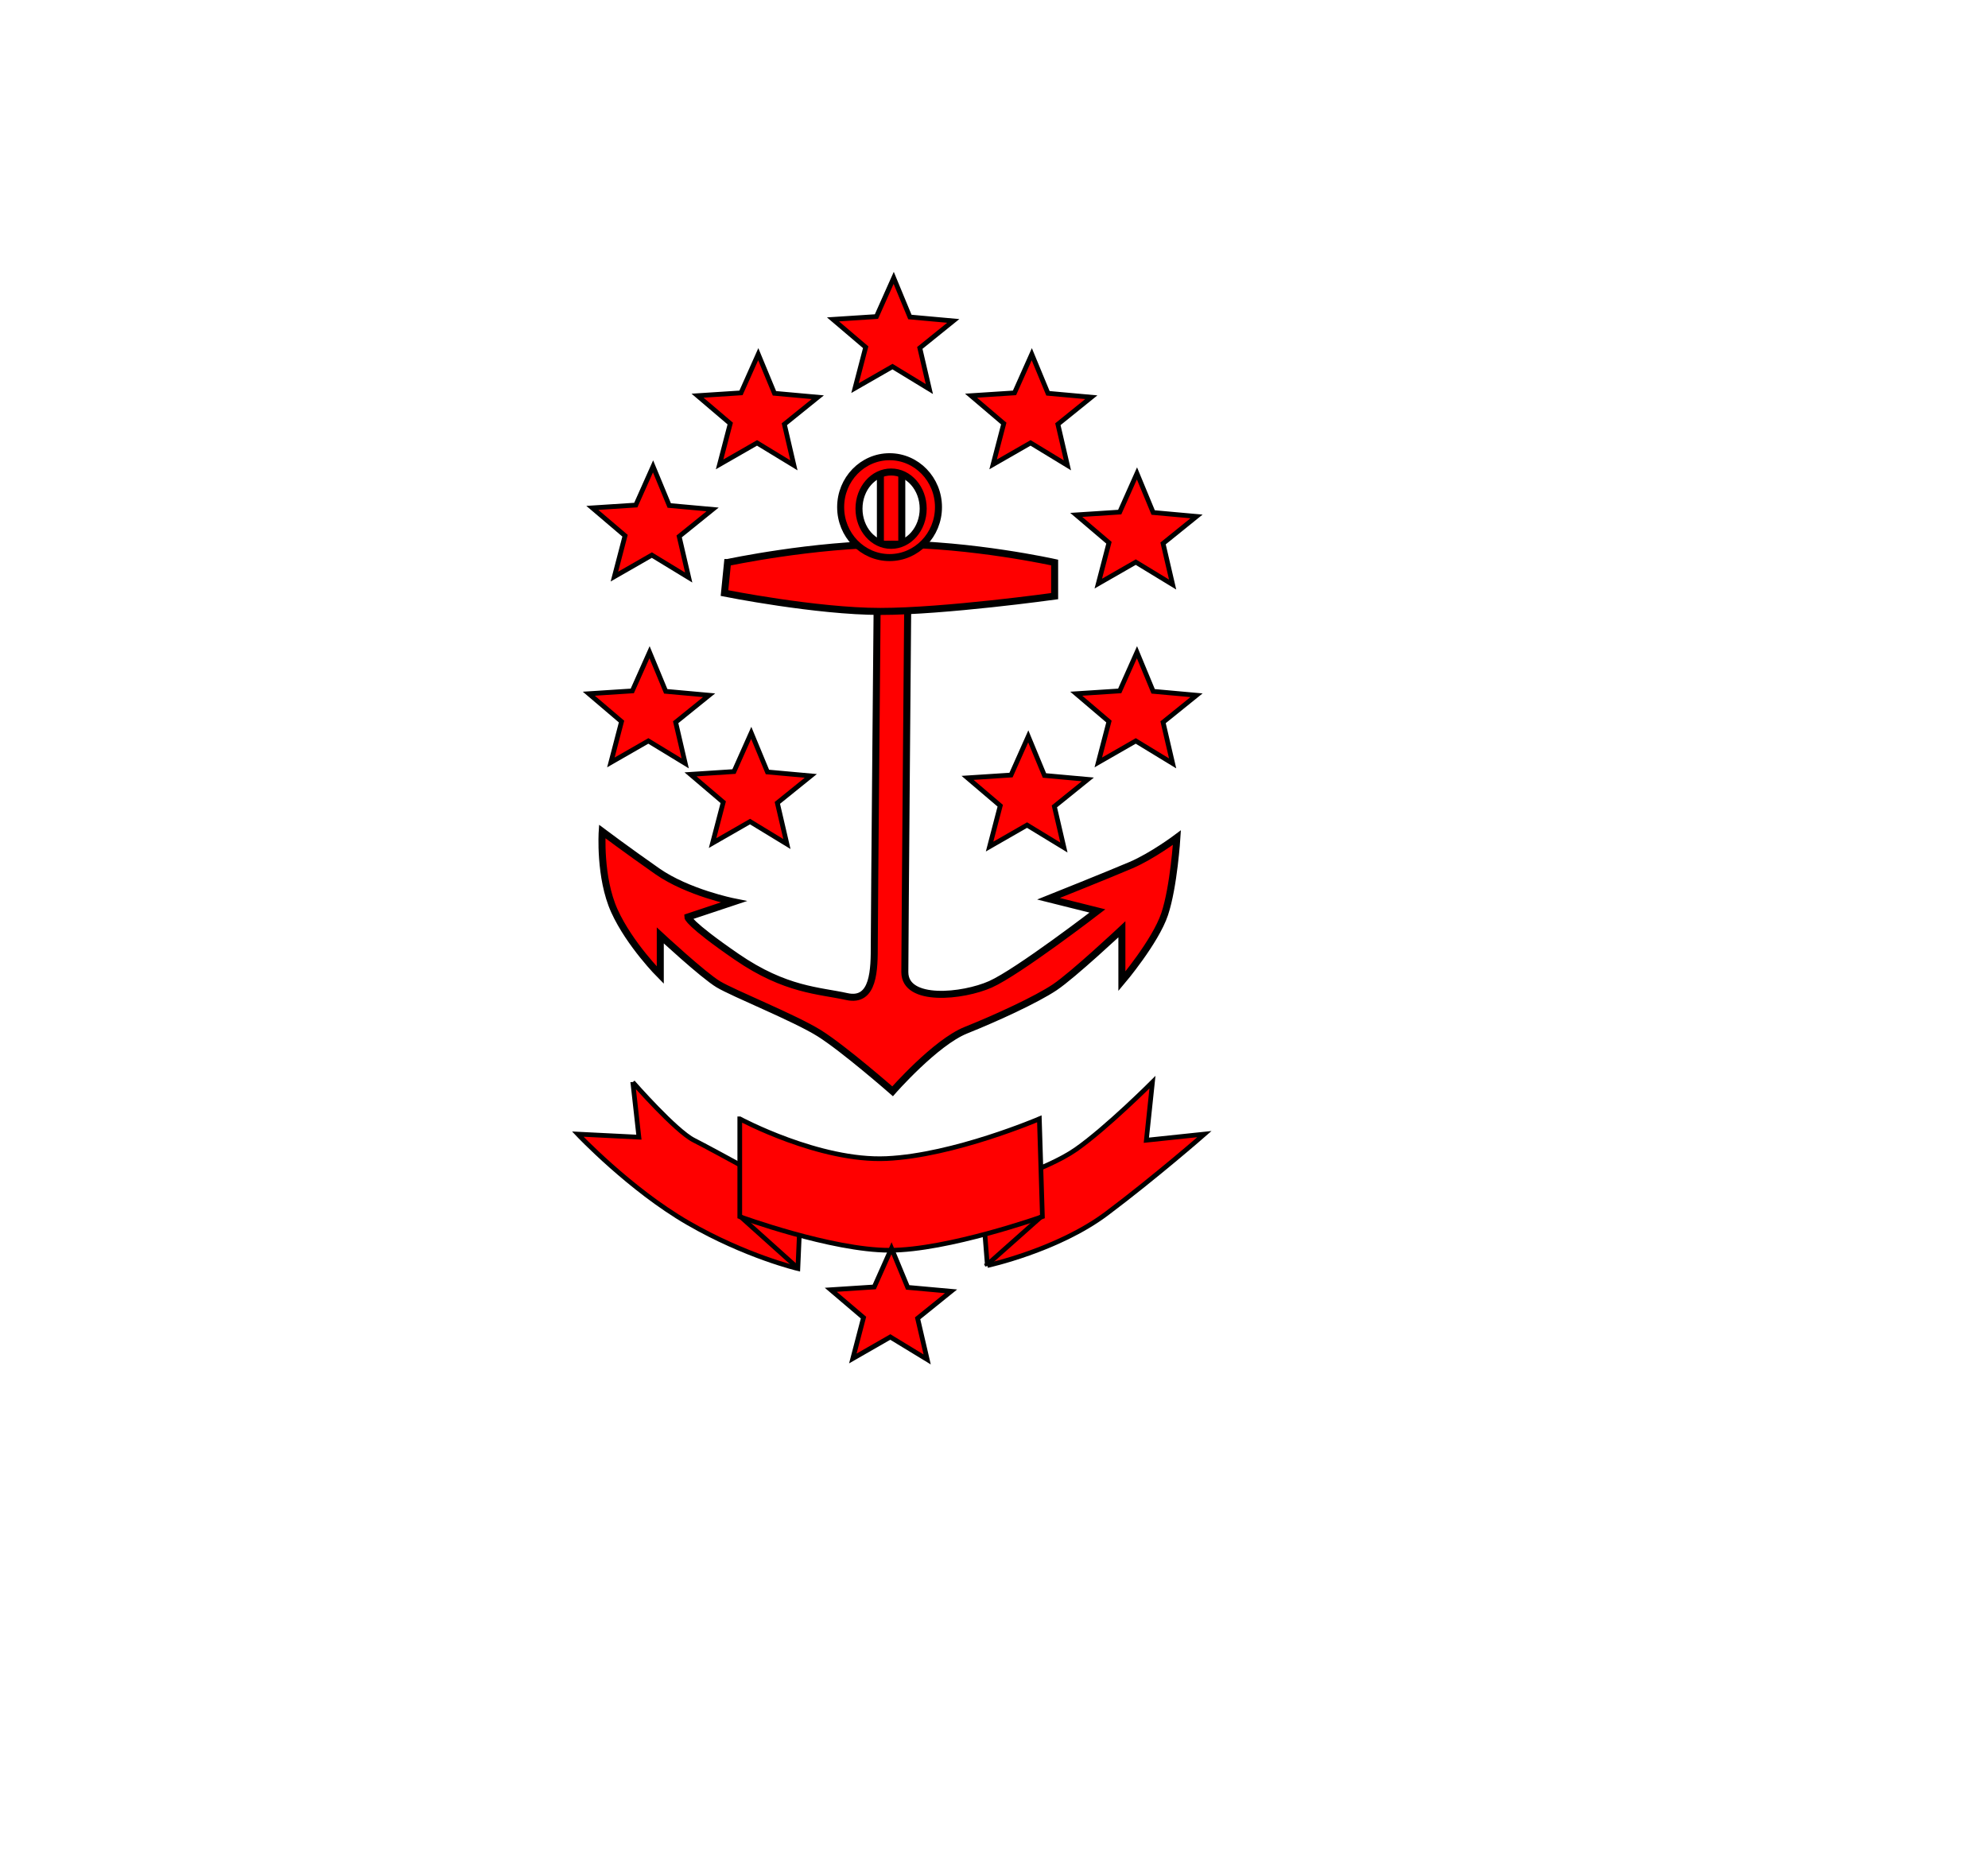 <?xml version="1.0"?><svg width="566.929" height="529.134" xmlns="http://www.w3.org/2000/svg">
 <g>
  <title>Layer 1</title>
  <path d="m180.454,308.635c0,0 12.205,13.948 17.435,16.563c5.23,2.615 30.512,16.563 30.512,16.563l-0.872,20.05c0,0 -14.82,-3.487 -31.383,-13.076c-16.563,-9.589 -31.383,-25.281 -31.383,-25.281l17.435,0.872l-1.744,-15.692z" id="path641" stroke-width="1pt" stroke="#000000" fill-rule="evenodd" fill="#ff0000"/>
  <path d="m281.578,360.94c0,0 20.051,-4.359 33.999,-14.82c13.948,-10.461 27.896,-22.666 27.896,-22.666l-16.563,1.744l1.744,-16.563c0,0 -13.076,13.076 -21.794,19.179c-8.718,6.102 -27.025,11.333 -27.025,11.333l1.744,21.794z" id="path642" stroke-width="1pt" stroke="#000000" fill-rule="evenodd" fill="#ff0000"/>
  <path d="m210.965,319.096c0,0 22.666,12.205 41.844,11.333c19.179,-0.872 43.588,-11.333 43.588,-11.333l0.872,27.896c0,0 -27.025,9.589 -43.588,9.589c-16.563,0 -42.716,-9.589 -42.716,-9.589l0,-27.896z" id="path643" stroke-width="1pt" stroke="#000000" fill-rule="evenodd" fill="#ff0000"/>
  <path d="m210.989,346.828l16.376,14.702" id="path644" stroke-width="1pt" stroke="#000000" fill-rule="evenodd" fill="#ff0000"/>
  <path d="m296.94,346.992l-15.198,13.501" id="path646" stroke-width="1pt" stroke="#000000" fill-rule="evenodd" fill="#ff0000"/>
  <path d="m250.195,166.538c0,0 -0.872,95.893 -0.872,102.867c0,6.974 0,16.563 -7.846,14.82c-7.846,-1.744 -17.435,-1.744 -31.383,-11.333c-13.948,-9.589 -13.948,-11.333 -13.948,-11.333l13.076,-4.359c0,0 -13.076,-2.615 -21.794,-8.718c-8.718,-6.102 -15.692,-11.333 -15.692,-11.333c0,0 -0.872,13.076 3.487,22.666c4.359,9.589 13.076,18.307 13.076,18.307l0,-11.333c0,0 12.205,11.333 16.563,13.948c4.359,2.615 21.794,9.589 28.768,13.948c6.974,4.359 20.922,16.563 20.922,16.563c0,0 12.205,-13.948 20.922,-17.435c8.718,-3.487 20.051,-8.718 25.281,-12.205c5.231,-3.487 19.179,-16.563 19.179,-16.563l0,14.82c0,0 9.589,-11.333 12.205,-19.179c2.615,-7.846 3.487,-21.794 3.487,-21.794c0,0 -6.974,5.23 -13.076,7.846c-6.102,2.615 -23.538,9.589 -23.538,9.589l13.948,3.487c0,0 -22.666,17.435 -30.512,20.922c-7.846,3.487 -24.409,5.23 -24.409,-3.487c0,-8.718 0.872,-110.713 0.872,-110.713l-8.718,0z" id="path630" stroke-width="2" stroke="#000000" fill-rule="evenodd" fill="#ff0000"/>
  <rect height="26.153" id="rect631" width="6.102" x="251.066" y="134.283" stroke="#000000" stroke-width="2" fill-rule="evenodd" fill="#ff0000"/>
  <path d="m207.478,160.436c0,0 24.409,-5.231 47.075,-5.231c22.666,0 46.203,5.231 46.203,5.231l0,9.589c0,0 -31.383,4.359 -49.69,4.359c-18.307,0 -44.46,-5.231 -44.46,-5.231l0.872,-8.717z" id="path629" stroke-width="2" stroke="#000000" fill-rule="evenodd" fill="#ff0000"/>
  <path d="m263.271,145.077c0,5.777 -4.098,10.461 -9.154,10.461c-5.055,0 -9.154,-4.684 -9.154,-10.461c0,-5.777 4.098,-10.461 9.154,-10.461c5.055,0 9.154,4.684 9.154,10.461zm4.359,-0.436c0,7.944 -6.245,14.384 -13.948,14.384c-7.703,0 -13.948,-6.44 -13.948,-14.384c0,-7.944 6.245,-14.384 13.948,-14.384c7.703,0 13.948,6.44 13.948,14.384z" id="path640" stroke-width="2" stroke="#000000" fill-rule="evenodd" fill="#ff0000"/>
  <polygon id="polygon616" points="254.86,79.252 259.479,90.411 271.846,91.529 262.307,99.229 265.03,110.957 254.516,104.557 243.832,110.687 246.873,99.032 237.547,91.092 249.94,90.289 254.86,79.252 " stroke="#000000" stroke-width="1.36" fill-rule="evenodd" fill="#ff0000"/>
  <polygon points="324.235,135.014 328.853,146.173 341.22,147.291 331.682,154.99 334.405,166.719 323.891,160.318 313.207,166.449 316.247,154.794 306.921,146.854 319.314,146.051 324.235,135.014 " stroke="#000000" stroke-width="1.36" fill-rule="evenodd" fill="#ff0000" id="svg_1"/>
  <polygon points="294.235,101.014 298.853,112.173 311.22,113.291 301.682,120.99 304.405,132.719 293.891,126.318 283.207,132.449 286.247,120.794 276.921,112.854 289.314,112.051 294.235,101.014 " stroke="#000000" stroke-width="1.36" fill-rule="evenodd" fill="#ff0000" id="svg_2"/>
  <polygon points="324.235,186.014 328.853,197.173 341.22,198.291 331.682,205.99 334.405,217.719 323.891,211.318 313.207,217.449 316.247,205.794 306.921,197.854 319.314,197.051 324.235,186.014 " stroke="#000000" stroke-width="1.36" fill-rule="evenodd" fill="#ff0000" id="svg_3"/>
  <polygon points="293.235 210.014 297.853 221.173 310.22 222.291 300.682 229.99 303.405 241.719 292.891 235.318 282.207 241.449 285.247 229.794 275.921 221.854 288.314 221.051 293.235 210.014" stroke="#000000" stroke-width="1.36" fill-rule="evenodd" fill="#ff0000" id="svg_4"/>
  <polygon points="214.235,209.014 218.853,220.173 231.22,221.291 221.682,228.99 224.405,240.719 213.891,234.318 203.207,240.449 206.247,228.794 196.921,220.854 209.314,220.051 214.235,209.014 " stroke="#000000" stroke-width="1.36" fill-rule="evenodd" fill="#ff0000" id="svg_5"/>
  <polygon points="185.235,186.014 189.853,197.173 202.22,198.291 192.682,205.99 195.405,217.719 184.891,211.318 174.207,217.449 177.247,205.794 167.921,197.854 180.314,197.051 185.235,186.014 " stroke="#000000" stroke-width="1.36" fill-rule="evenodd" fill="#ff0000" id="svg_6"/>
  <polygon points="254.235,356.014 258.853,367.173 271.22,368.291 261.682,375.99 264.405,387.719 253.891,381.318 243.207,387.449 246.247,375.794 236.921,367.854 249.314,367.051 254.235,356.014 " stroke="#000000" stroke-width="1.36" fill-rule="evenodd" fill="#ff0000" id="svg_7"/>
  <polygon points="216.235 101.014 220.853 112.173 233.22 113.291 223.682 120.99 226.405 132.719 215.891 126.318 205.207 132.449 208.247 120.794 198.921 112.854 211.314 112.051 216.235 101.014" stroke="#000000" stroke-width="1.36" fill-rule="evenodd" fill="#ff0000" id="svg_8"/>
  <polygon points="186.235,133.014 190.853,144.173 203.22,145.291 193.682,152.99 196.405,164.719 185.891,158.318 175.207,164.449 178.247,152.794 168.921,144.854 181.314,144.051 186.235,133.014 " stroke="#000000" stroke-width="1.36" fill-rule="evenodd" fill="#ff0000" id="svg_9"/>
 </g>
</svg>